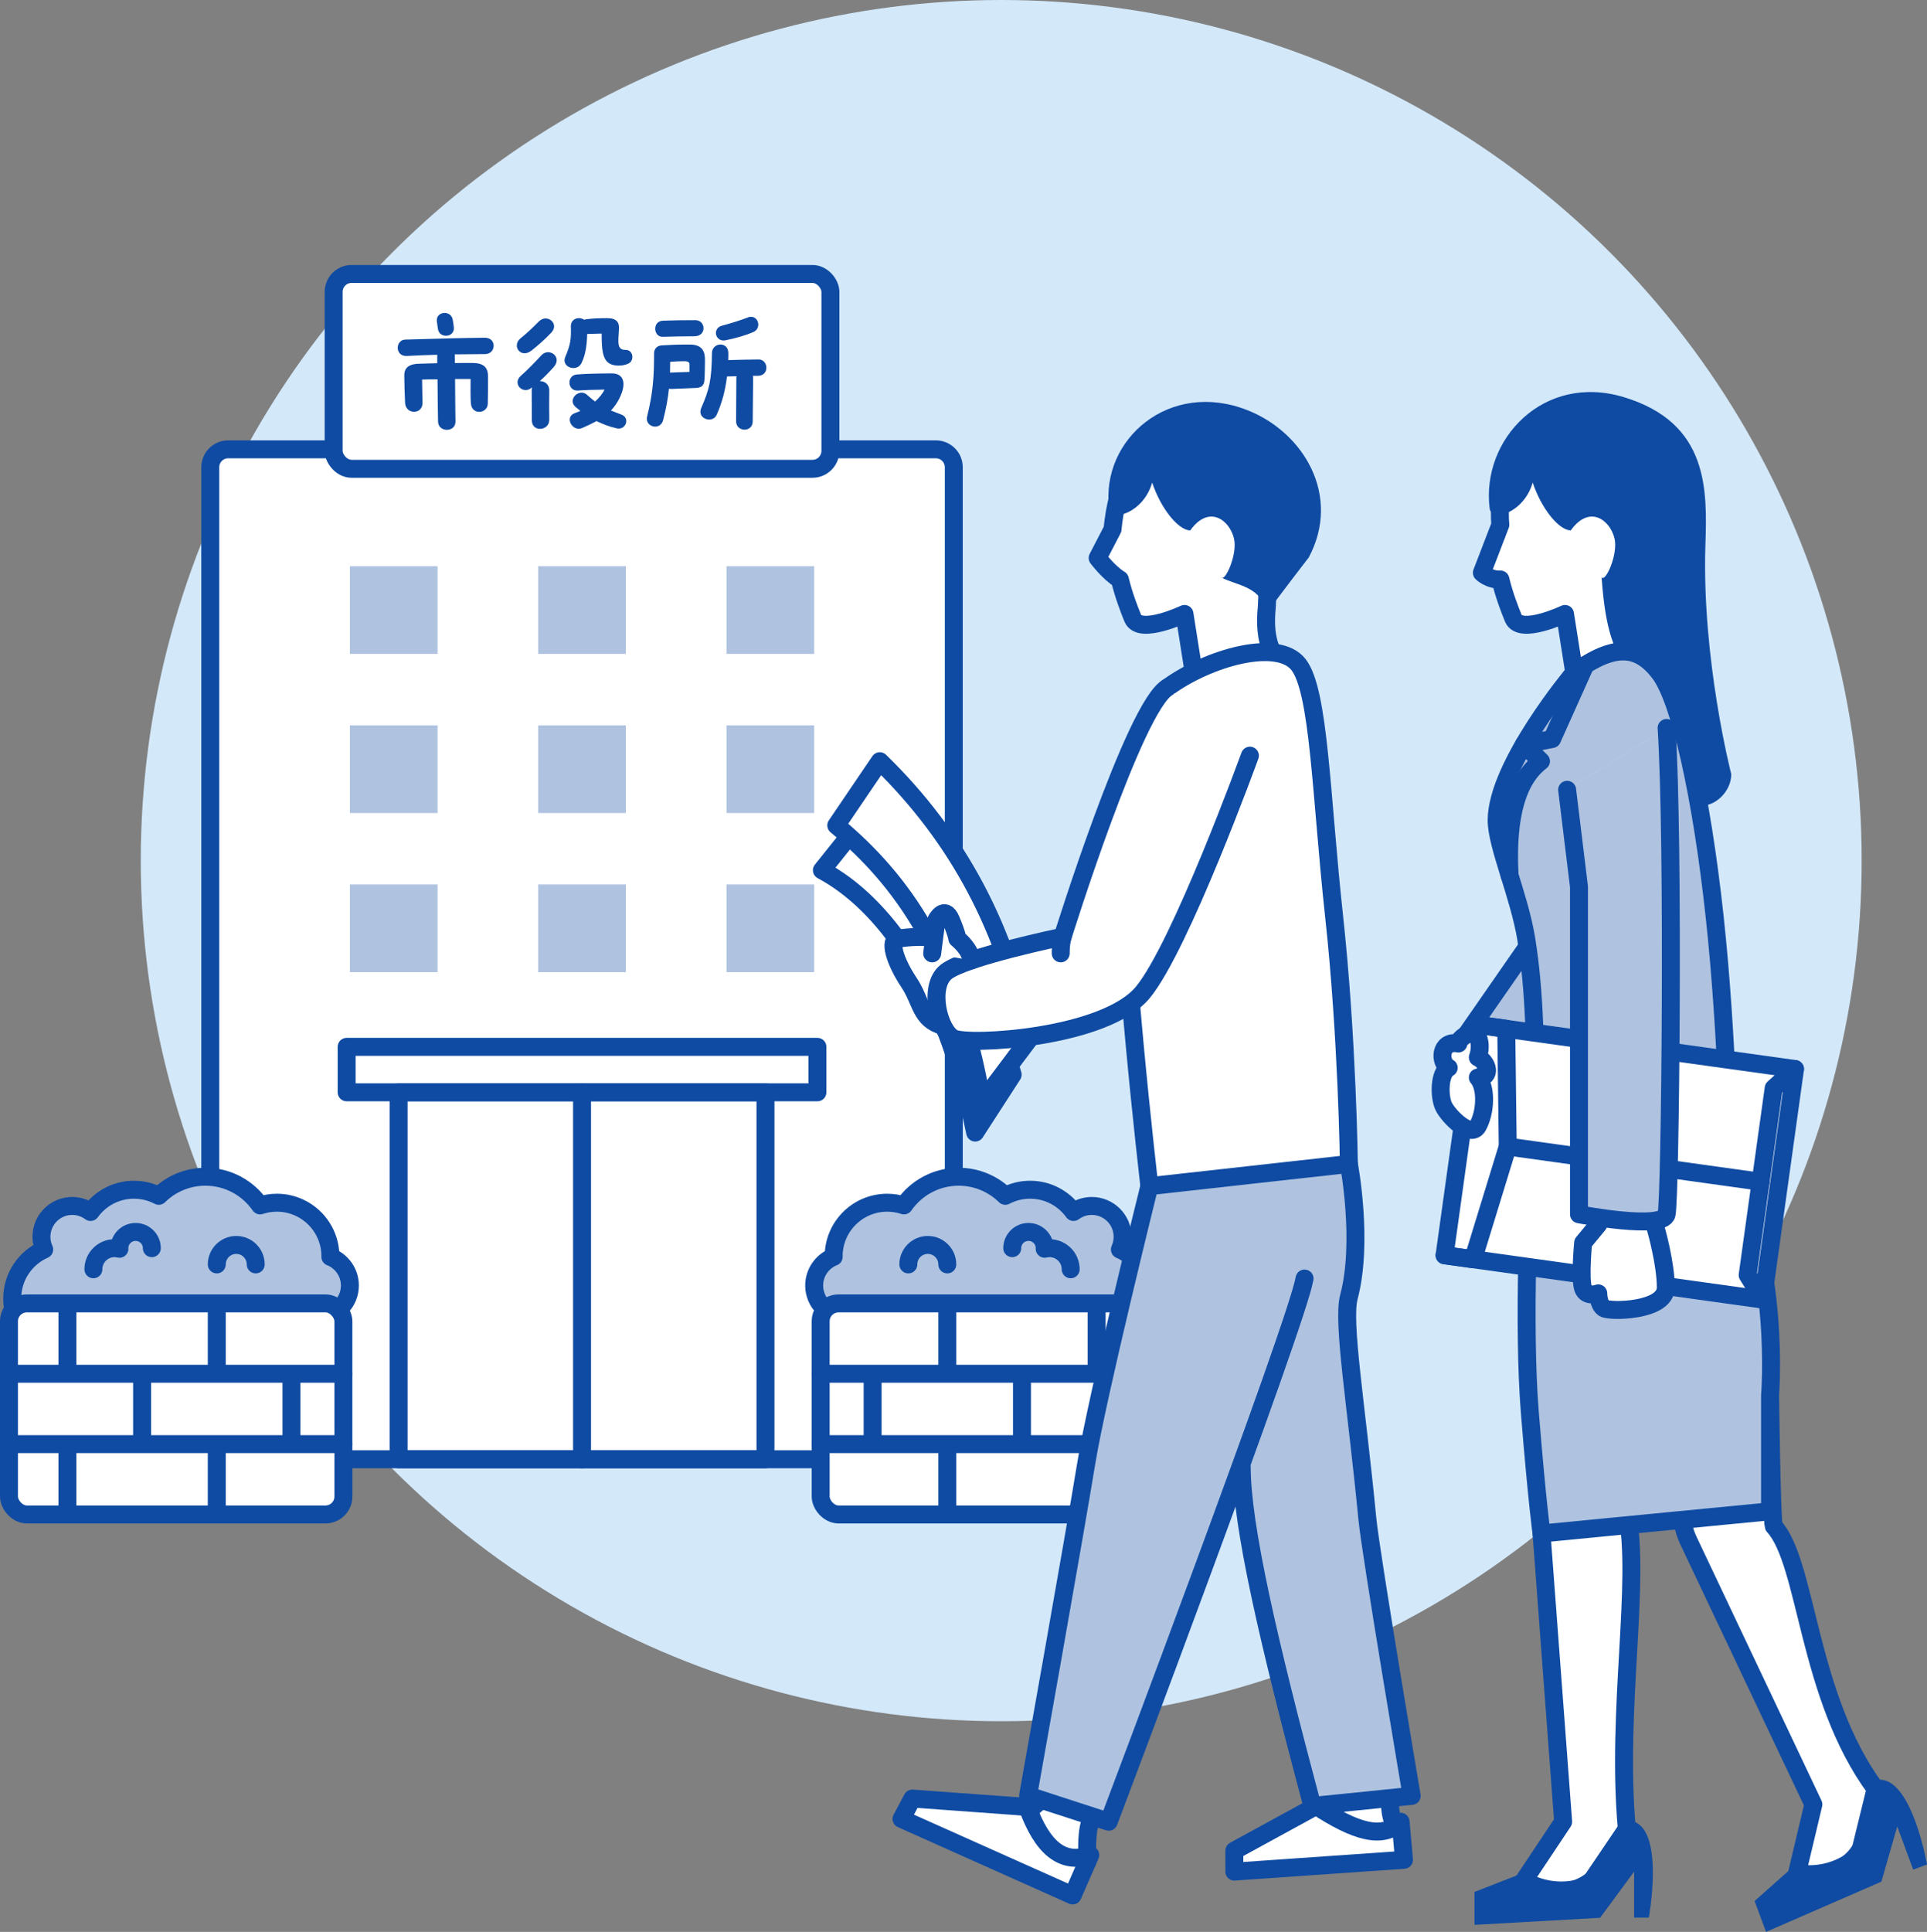 <?xml version="1.0" encoding="UTF-8"?>
<svg id="b" data-name="レイヤー 2" xmlns="http://www.w3.org/2000/svg" width="214.692" height="215.198" viewBox="0 0 214.692 215.198">
  <rect x="0" y="0" width="214.692" height="215.198" fill="#808080" stroke="none"/>
  <defs>
    <style>
      .d, .e {
        fill: #0f4ba3;
      }

      .f {
        fill: #fff;
      }

      .f, .g {
        stroke: #0f4ba3;
        stroke-linecap: round;
        stroke-linejoin: round;
        stroke-width: 2px;
      }

      .g {
        fill: none;
      }

      .h {
        fill: #d3e8f9;
      }

      .e {
        opacity: .334;
      }
    </style>
  </defs>
  <g id="c" data-name="レイヤー 3">
    <g>
      <circle class="h" cx="111.548" cy="95.865" r="95.865"/>
      <g>
        <path class="f" d="M25.427,50.05H104.264c1.104,0,2,.896,2,2v110.499H23.427V52.05c0-1.104,.896-2,2-2Z"/>
        <g>
          <g>
            <path class="f" d="M36.808,140.002c0-.021,.003-.041,.003-.062,0-3.296-2.672-5.969-5.969-5.969-.652,0-1.278,.108-1.865,.301-1.339-1.929-3.567-3.195-6.093-3.195-2.024,0-3.857,.813-5.195,2.128-.827-.433-1.765-.681-2.763-.681-1.993,0-3.753,.98-4.837,2.481-.57-.421-1.273-.673-2.036-.673-1.898,0-3.436,1.539-3.436,3.436,0,.504,.111,.982,.307,1.413-2.097,.926-3.562,3.02-3.562,5.459,0,3.296,2.672,5.969,5.969,5.969,.1,0,.197-.01,.295-.015,1.233,.914,2.754,1.462,4.407,1.462,2.927,0,5.449-1.7,6.652-4.163,.829,.996,2.078,1.631,3.476,1.631,.805,0,1.559-.213,2.214-.582,.928,.594,2.028,.943,3.212,.943,2.654,0,4.9-1.733,5.676-4.128,.607,.542,1.404,.873,2.282,.873,1.898,0,3.436-1.539,3.436-3.436,0-1.451-.901-2.69-2.174-3.194Z"/>
            <path class="e" d="M36.808,140.002c0-.021,.003-.041,.003-.062,0-3.296-2.672-5.969-5.969-5.969-.652,0-1.278,.108-1.865,.301-1.339-1.929-3.567-3.195-6.093-3.195-2.024,0-3.857,.813-5.195,2.128-.827-.433-1.765-.681-2.763-.681-1.993,0-3.753,.98-4.837,2.481-.57-.421-1.273-.673-2.036-.673-1.898,0-3.436,1.539-3.436,3.436,0,.504,.111,.982,.307,1.413-2.097,.926-3.562,3.02-3.562,5.459,0,3.296,2.672,5.969,5.969,5.969,.1,0,.197-.01,.295-.015,1.233,.914,2.754,1.462,4.407,1.462,2.927,0,5.449-1.7,6.652-4.163,.829,.996,2.078,1.631,3.476,1.631,.805,0,1.559-.213,2.214-.582,.928,.594,2.028,.943,3.212,.943,2.654,0,4.9-1.733,5.676-4.128,.607,.542,1.404,.873,2.282,.873,1.898,0,3.436-1.539,3.436-3.436,0-1.451-.901-2.69-2.174-3.194Z"/>
            <rect class="f" x="1" y="145.185" width="37.259" height="23.513" rx="2" ry="2"/>
            <path class="g" d="M16.916,139.036c0-.999-.81-1.809-1.809-1.809s-1.809,.81-1.809,1.809c0,.023,.006,.044,.007,.067-.177-.042-.36-.067-.549-.067-1.299,0-2.351,1.053-2.351,2.351"/>
            <path class="g" d="M28.492,140.845c0-1.199-.972-2.17-2.17-2.17s-2.17,.972-2.17,2.17"/>
            <line class="f" x1="1.362" y1="153.023" x2="38.259" y2="153.023"/>
            <line class="f" x1="1.362" y1="160.861" x2="38.259" y2="160.861"/>
            <line class="f" x1="24.151" y1="145.185" x2="24.151" y2="152.782"/>
            <line class="f" x1="7.511" y1="145.185" x2="7.511" y2="152.782"/>
            <line class="f" x1="24.151" y1="161.102" x2="24.151" y2="168.698"/>
            <line class="f" x1="7.511" y1="161.102" x2="7.511" y2="168.698"/>
            <line class="f" x1="32.471" y1="153.144" x2="32.471" y2="160.74"/>
            <line class="f" x1="15.831" y1="153.144" x2="15.831" y2="160.74"/>
          </g>
          <g>
            <path class="f" d="M92.883,140.002c0-.021-.003-.041-.003-.062,0-3.296,2.672-5.969,5.969-5.969,.652,0,1.278,.108,1.865,.301,1.339-1.929,3.567-3.195,6.093-3.195,2.024,0,3.857,.813,5.195,2.128,.827-.433,1.765-.681,2.763-.681,1.993,0,3.753,.98,4.837,2.481,.57-.421,1.273-.673,2.036-.673,1.898,0,3.436,1.539,3.436,3.436,0,.504-.111,.982-.307,1.413,2.097,.926,3.562,3.02,3.562,5.459,0,3.296-2.672,5.969-5.969,5.969-.1,0-.197-.01-.295-.015-1.233,.914-2.754,1.462-4.407,1.462-2.927,0-5.449-1.7-6.652-4.163-.829,.996-2.078,1.631-3.476,1.631-.805,0-1.559-.213-2.214-.582-.928,.594-2.028,.943-3.212,.943-2.654,0-4.9-1.733-5.676-4.128-.607,.542-1.404,.873-2.282,.873-1.898,0-3.436-1.539-3.436-3.436,0-1.451,.901-2.69,2.174-3.194Z"/>
            <path class="e" d="M92.883,140.002c0-.021-.003-.041-.003-.062,0-3.296,2.672-5.969,5.969-5.969,.652,0,1.278,.108,1.865,.301,1.339-1.929,3.567-3.195,6.093-3.195,2.024,0,3.857,.813,5.195,2.128,.827-.433,1.765-.681,2.763-.681,1.993,0,3.753,.98,4.837,2.481,.57-.421,1.273-.673,2.036-.673,1.898,0,3.436,1.539,3.436,3.436,0,.504-.111,.982-.307,1.413,2.097,.926,3.562,3.02,3.562,5.459,0,3.296-2.672,5.969-5.969,5.969-.1,0-.197-.01-.295-.015-1.233,.914-2.754,1.462-4.407,1.462-2.927,0-5.449-1.7-6.652-4.163-.829,.996-2.078,1.631-3.476,1.631-.805,0-1.559-.213-2.214-.582-.928,.594-2.028,.943-3.212,.943-2.654,0-4.9-1.733-5.676-4.128-.607,.542-1.404,.873-2.282,.873-1.898,0-3.436-1.539-3.436-3.436,0-1.451,.901-2.69,2.174-3.194Z"/>
            <rect class="f" x="91.433" y="145.185" width="37.259" height="23.513" rx="2" ry="2" transform="translate(220.125 313.884) rotate(-180)"/>
            <path class="g" d="M112.776,139.036c0-.999,.81-1.809,1.809-1.809s1.809,.81,1.809,1.809c0,.023-.006,.044-.007,.067,.177-.042,.36-.067,.549-.067,1.299,0,2.351,1.053,2.351,2.351"/>
            <path class="g" d="M101.2,140.845c0-1.199,.972-2.17,2.17-2.17s2.17,.972,2.17,2.17"/>
            <line class="f" x1="128.33" y1="153.023" x2="91.433" y2="153.023"/>
            <line class="f" x1="128.33" y1="160.861" x2="91.433" y2="160.861"/>
            <line class="f" x1="105.541" y1="145.185" x2="105.541" y2="152.782"/>
            <line class="f" x1="122.181" y1="145.185" x2="122.181" y2="152.782"/>
            <line class="f" x1="105.541" y1="161.102" x2="105.541" y2="168.698"/>
            <line class="f" x1="122.181" y1="161.102" x2="122.181" y2="168.698"/>
            <line class="f" x1="97.221" y1="153.144" x2="97.221" y2="160.74"/>
            <line class="f" x1="113.861" y1="153.144" x2="113.861" y2="160.74"/>
          </g>
        </g>
        <rect class="f" x="37.173" y="30.516" width="55.345" height="21.704" rx="2" ry="2"/>
        <g>
          <path class="d" d="M54.999,38.516c0,.463-.329,.926-.97,.926-.926,0-2.105,.015-3.359,.03v.06c0,.269,.015,.582,.015,.911,.702-.015,1.374-.015,1.896-.015,1.329,0,1.792,.508,1.792,1.523,0,.508,0,2.165-.03,3.031-.03,1.105-1.777,1.299-1.881-.045-.045-.522-.045-1.986-.03-2.717h-1.732c.015,1.986,.03,4.091,.045,4.748,0,.612-.478,.911-.956,.911-.492,0-.97-.299-.985-.911-.015-.657-.045-2.852-.06-4.718-.657,0-1.269,.015-1.717,.03,.015,.806,.03,2.225,.045,2.568,.03,1.359-1.866,1.359-1.941,.03-.045-.806-.09-2.523-.09-3.061,0-.687,.329-1.254,1.583-1.299,.597-.015,1.329-.045,2.09-.06v-.941c-1.18,.03-2.344,.075-3.359,.134-.717,.045-1.045-.433-1.045-.911,0-.448,.299-.896,.836-.911,2.956-.09,6.674-.194,8.869-.209,.672,0,.985,.433,.985,.896Zm-6.331-2.732c-.06-.612,.403-.926,.866-.926,.418,0,.836,.254,.911,.791,.03,.209,.075,.358,.119,.821,.105,1.15-1.657,1.284-1.777,.134-.03-.239-.09-.552-.12-.821Z"/>
          <path class="d" d="M57.582,38.486c0-.269,.119-.552,.403-.791,.896-.732,1.389-1.224,2.031-1.866,.911-.956,2.344,.209,1.419,1.209-.732,.776-1.523,1.463-2.225,2.016-.851,.657-1.627,.105-1.627-.567Zm4.106,2.404c-.552,.612-1,1.075-1.553,1.568,.523-.03,1.075,.358,1.06,1.03-.015,.776-.015,2.075,0,3.255,.015,.672-.522,1.03-1.03,1.03-.463,0-.911-.299-.911-.97,0-.941-.015-2.255-.015-3.27,0-.149,.015-.269,.045-.388l-.134,.105c-.941,.687-2.105-.537-1.105-1.403,.672-.582,1.508-1.448,2.27-2.269,.851-.926,2.389,.179,1.373,1.314Zm8.764-1.135c0,.299-.134,.597-.418,.732-.687,.343-1.687,.299-2.165-.015-.761-.493-.836-1.657-.836-3.315-.717,.015-1.254,.03-1.612,.045-.045,1.508-.239,2.419-.627,3.225-.522,1.09-2.299,.478-1.821-.657,.597-1.388,.672-2.031,.627-3.374-.03-.642,.433-.956,.896-.956,.209,0,.418,.06,.582,.179l.179-.045c.642-.105,1.672-.134,2.374-.134,1.12,0,1.373,.508,1.329,1.224-.089,1.523-.254,2.314,.762,2.314,.478,0,.732,.388,.732,.776Zm-1.747,7.958c-.791-.179-1.538-.463-2.24-.806-.478,.254-1,.508-1.583,.761-.134,.06-.269,.09-.403,.09-.896,0-1.508-1.359-.418-1.747,.209-.075,.403-.149,.597-.239l-.538-.448c-.94-.806,.403-2.135,1.284-1.344,.329,.299,.612,.537,.896,.747,.478-.433,.836-.881,1.06-1.329-1.075,.015-2.24,.045-2.956,.105-1.194,.09-1.314-1.687-.134-1.792,1.075-.09,2.956-.119,3.897-.119,1.329,0,1.687,1.105,.836,2.792-.269,.537-.582,.97-.94,1.344,.373,.149,.746,.284,1.194,.463,.97,.373,.463,1.762-.552,1.523Z"/>
          <path class="d" d="M77.44,43.219c-1.508,.06-2.031,.09-2.613,.105-.105,0-.209,0-.299-.03-.105,1.03-.299,2.135-.642,3.479-.284,1.165-1.822,.851-1.822-.12,0-.075,0-.164,.03-.254,.687-2.732,.776-4.584,.776-7.032,0-.523,.343-.821,.732-.881l.134-.015c1.299-.075,1.583-.09,3.135-.09,1.403,0,1.687,.806,1.672,1.762-.015,.896-.015,1.553-.06,2.18-.045,.717-.433,.881-1.045,.896Zm-3.583-7.495c1.434-.045,1.926-.06,3.613-.06,1.164,0,1.299,1.777-.09,1.792-1.448,.015-2.135,.015-3.553,.06-1.045,.03-1.165-1.747,.03-1.792Zm2.956,5.703v-.806c0-.239-.075-.388-.612-.388-.672,0-1.06,.03-1.538,.075,0,.403,0,.806-.015,1.194,.493-.015,1.075-.03,2.165-.075Zm8.57-.463c0,.448-.299,.896-.94,.896h-.567c.015,.09,.03,.179,.03,.269,0,.284-.045,4.106-.045,4.808,0,.612-.448,.926-.911,.926s-.956-.328-.941-.97c.015-.971,.015-3.807,.03-4.778,0-.075,.015-.149,.015-.209-.373,.015-.746,.015-1.06,.03-.179,1.523-.552,2.941-1.149,4.27-.463,1.03-2.24,.433-1.717-.761,.926-2.135,1.15-3.12,1.194-6.136,.015-1.165,1.822-1.329,1.822,.03,0,.269,0,.523-.015,.776,1.06-.03,2.448-.075,3.389-.075,.552,0,.866,.463,.866,.926Zm-4.942-4.688c1.12-.299,2.091-.612,2.867-.911,.135-.06,.254-.075,.373-.075,.851,0,1.165,1.299,.239,1.702-.836,.358-1.747,.627-3.075,.911-1.15,.239-1.538-1.329-.403-1.627Z"/>
        </g>
        <rect class="g" x="38.62" y="116.609" width="52.451" height="5.064"/>
        <rect class="g" x="44.408" y="121.673" width="40.876" height="40.876"/>
        <line class="g" x1="64.846" y1="121.673" x2="64.846" y2="162.549"/>
        <g>
          <rect class="e" x="38.982" y="63.072" width="9.767" height="9.767"/>
          <rect class="e" x="59.963" y="63.072" width="9.767" height="9.767"/>
          <rect class="e" x="80.943" y="63.072" width="9.767" height="9.767"/>
          <rect class="e" x="38.982" y="80.797" width="9.767" height="9.767"/>
          <rect class="e" x="59.963" y="80.797" width="9.767" height="9.767"/>
          <rect class="e" x="80.943" y="80.797" width="9.767" height="9.767"/>
          <rect class="e" x="38.982" y="98.522" width="9.767" height="9.767"/>
          <rect class="e" x="59.963" y="98.522" width="9.767" height="9.767"/>
          <rect class="e" x="80.943" y="98.522" width="9.767" height="9.767"/>
        </g>
      </g>
      <g>
        <g>
          <path class="f" d="M155.211,199.038c-.564,1.423-.426,3.492,.422,4.709l-4.246,1.077-4.398-3.135-.412-1.646,8.634-1.005Z"/>
          <path class="f" d="M122.568,201.931c-1.388,.01-1.519,2.52-1.433,5.463h-3.357s-4.129-4.881-4.129-4.881l2.881-2.47,6.038,1.888Z"/>
          <path class="f" d="M132.994,74.913l-1.028-6.524s-4.978,2.36-5.757,.48c-.358-.863-1.035-2.6-1.439-4.318-1.242-.751-2.477-2.398-2.477-2.398l1.662-3.205s.321-4.54,2.261-7.808l15.486,4.385-.565,12.093c-.185,1.876-.079,3.564,.565,4.907l-8.707,2.388Z"/>
          <path class="d" d="M139.018,45.705c-8.731-3.464-16.408,3.253-15.448,10.93,.201,1.606,3.838,.48,4.798-2.879,.96,2.879,2.879,5.278,4.235,5.333,2.082-2.913,4.383-1.182,4.881,.905,.418,1.751-1.025,4.92-1.439,4.318,1.683,.929,4.746,.988,4.958,4.115,0,0,2.719-3.635,4.81-6.331,3.666-6.9-.59-13.929-6.794-16.39Z"/>
          <path class="f" d="M114.472,201.278l-12.823-.936-1.209,2.268,19.064,8.524,1.966-4.504c-3.086,1.133-5.368-.845-6.997-5.351Z"/>
          <path class="f" d="M130.113,76.56c4.528-3.293,12.228-5.486,14.552-2.537s2.506,14.636,3.971,28.057c1.465,13.421,1.646,27.578,1.646,27.578-7.37,2.487-14.779,3.293-22.227,2.47,0,0-3.405-29.224-2.937-38.897,.468-9.673,4.995-16.67,4.995-16.67Z"/>
          <path class="f" d="M91.57,96.936l4.554-5.693c7.23,4.48,12.684,14.697,16.699,28.463l-4.175,6.452c-3.416-16.699-10.408-25.658-17.078-29.222Z"/>
          <path class="f" d="M93.172,91.94l4.85-7.148c8.743,8.496,14.224,18.884,16.522,31.12l-5.136,6.831c-2.781-16.277-8.979-24.749-16.235-30.803Z"/>
          <path class="f" d="M105.073,114.28c-2.538-.675-2.403-2.737-3.773-4.792-1.646-2.47-2.313-4.813-1.235-4.939s6.458-.983,8.232,2.47"/>
          <path class="f" d="M139.256,84.174s-7.708,21.234-11.924,26.361c-4.217,5.127-19.446,5.951-21.093,5.127s-2.881-5.763-.823-7.409c2.058-1.646,12.98-3.91,12.98-3.91,0,0,8.013-25.726,11.717-27.784"/>
          <path class="f" d="M118.396,104.343s-.22,.617-.22,1.852"/>
          <path class="f" d="M103.857,106.196l.481-3.734s.899-1.676,1.606,0,.707,2.088,.707,2.088c0,0,1.481,1.16,1.564,2.432"/>
          <path class="f" d="M138.345,163.41c0,6.535,2.938,19.296,7.865,37.758l11.069-1.124s-4.554-26.893-4.939-30.871c-1.235-12.76-2.8-21.913-2.058-24.697,1.646-6.174,0-14.818,0-14.818l-22.227,2.47s-5.832,23.462-7.032,30.871c-1.2,7.409-6.48,37.007-6.48,37.007l8.984,2.919s20.992-55.567,21.815-60.507"/>
          <path class="e" d="M138.345,163.41c0,6.535,2.938,19.296,7.865,37.758l11.069-1.124s-4.554-26.893-4.939-30.871c-1.235-12.76-2.8-21.913-2.058-24.697,1.646-6.174,0-14.818,0-14.818l-22.227,2.47s-5.832,23.462-7.032,30.871c-1.2,7.409-6.48,37.007-6.48,37.007l8.984,2.919s20.992-55.567,21.815-60.507"/>
          <path class="f" d="M146.636,201.167c4.35,2.84,7.418,3.806,9.408,1.757l.379,4.242-18.902,1.315v-2.332s9.115-4.982,9.115-4.982h0Z"/>
        </g>
        <g>
          <path class="f" d="M175.39,74.913l-1.028-6.524s-4.978,2.36-5.757,.48c-.358-.863-1.035-2.6-1.439-4.318-1.242,.072-2.066-.751-2.066-.751l2.058-5.351s-.487-4.041,1.453-7.309l15.486,4.385-.565,12.093c-.185,1.876-.079,3.564,.565,4.907l-8.707,2.388Z"/>
          <path class="f" d="M171.747,170.819l2.408,32.106-4.939,7.409,6.997,.823,5.037-7.438c-1.206-13.227,1.596-27.529,0-35.314l-9.503,2.414Z"/>
          <path class="d" d="M180.947,44.248c-8.986-2.735-15.941,4.71-14.981,12.386,.201,1.606,3.838,.48,4.798-2.879,.96,2.879,2.879,5.278,4.235,5.333,2.082-2.913,4.383-1.182,4.881,.905,.418,1.751-1.025,4.92-1.439,4.318,.86,12.454,4.153,7.927,9.504,23.979,.994,2.983,4.939,.823,4.939-2.058,0,0-3.293-12.76-2.881-25.52,.197-6.101,.412-13.583-9.055-16.464Z"/>
          <polygon class="f" points="162.218 116.898 165.318 123.073 173.744 113.193 172.509 102.08 162.218 116.898"/>
          <polygon class="e" points="162.218 116.898 165.318 123.073 173.744 113.193 172.509 102.08 162.218 116.898"/>
          <path class="f" d="M188.134,171.653l13.898,29.339-2.058,8.663,6.848-1.659,2.14-8.724c-7.639-10.343-7.579-25.194-11.344-29.277-.23-.657-.412-14.818-.412-14.818l-11.525,6.586,1.853,8.155c.136,.599,.337,1.181,.6,1.735Z"/>
          <path class="d" d="M200.145,207.617l-4.66,4.14,1.275,3.441,12.85-5.6,1.767-6.141,1.779,4.803,1.537-.569s-1.65-9.46-5.247-9.444l-.761,.282s-1.035,6.967-3.594,8.354c-2.559,1.387-4.946,.735-4.946,.735Z"/>
          <path class="f" d="M170.451,132.127s-.823,15.23,0,25.314,1.296,13.377,1.296,13.377l25.459-2.47v-12.924s1.235-14.654-4.528-25.767c-7.409,2.058-22.227,2.47-22.227,2.47Z"/>
          <path class="e" d="M170.451,132.127s-.823,15.23,0,25.314,1.296,13.377,1.296,13.377l25.459-2.47v-12.924s1.235-14.654-4.528-25.767c-7.409,2.058-22.227,2.47-22.227,2.47Z"/>
          <path class="f" d="M175.39,74.913c4.528-3.293,7.161-2.963,9.467,0,2.334,3,4.724,13.823,6.174,27.166,1.458,13.422,1.646,27.578,1.646,27.578-7.37,2.487-14.779,3.293-22.227,2.47,0,0,1.513-15.868-.412-27.578-.785-4.775-3.293-10.367-3.293-13.172,0-6.174,8.644-16.464,8.644-16.464Z"/>
          <path class="e" d="M175.39,74.913c4.528-3.293,7.161-2.963,9.467,0,2.334,3,4.724,13.823,6.174,27.166,1.458,13.422,1.646,27.578,1.646,27.578-7.37,2.487-14.779,3.293-22.227,2.47,0,0,1.513-15.868-.412-27.578-.785-4.775-3.293-10.367-3.293-13.172,0-6.174,8.644-16.464,8.644-16.464Z"/>
          <g>
            <rect class="f" x="167.498" y="111.547" width="25.931" height="35.81" transform="translate(27.367 290.344) rotate(-82.075)"/>
            <polyline class="g" points="160.942 139.825 164.127 140.268 167.981 127.714 167.817 114.6 164.518 114.141"/>
            <line class="g" x1="167.981" y1="127.714" x2="196.16" y2="131.637"/>
            <polyline class="g" points="196.41 144.762 194.712 142.032 197.611 121.209 199.986 119.078"/>
          </g>
          <path class="f" d="M178.066,135.42v.98l-1.683,2.031s-.384,4.059,0,5.099,1.683,.54,1.683,.54c0,0,0,1.237,.619,1.651s6.906,.384,6.906-2.302-1.092-6.479-1.092-6.479l-.494-1.521h-5.94Z"/>
          <path class="f" d="M185.68,81.087c.823,12.76,.412,52.365,0,54.172s-9.761,0-9.761,0v-36.473l-1.32-10.812"/>
          <path class="e" d="M185.68,81.087c.823,12.76,.412,52.365,0,54.172s-9.761,0-9.761,0v-36.473l-1.32-10.812"/>
          <path class="f" d="M162.485,116.235c-2.111-.414-2.166,2.166-1.083,2.707-1.083,.541-1.083,3.249-.541,4.332s3,3.585,3.79,2.166c.869-1.561,.985-4.298,0-5.415,1.624,.038,1.083-1.775,0-2.241,.541-1.549,0-3.174-1.083-2.632s-1.083,1.083-1.083,1.083Z"/>
          <path class="g" d="M176.621,74.078l-3.7,8.244-3.144,.614,1.909,1.856c-2.487,1.897-3.865,5.76-3.501,12.713"/>
          <path class="d" d="M170.085,208.481l-5.808,2.264v3.669l13.995-.788,3.79-5.145v5.122h1.639s1.739-9.444-1.639-10.679h-.811s-3.39,6.174-6.272,6.586-4.894-1.029-4.894-1.029Z"/>
        </g>
      </g>
    </g>
  </g>
</svg>